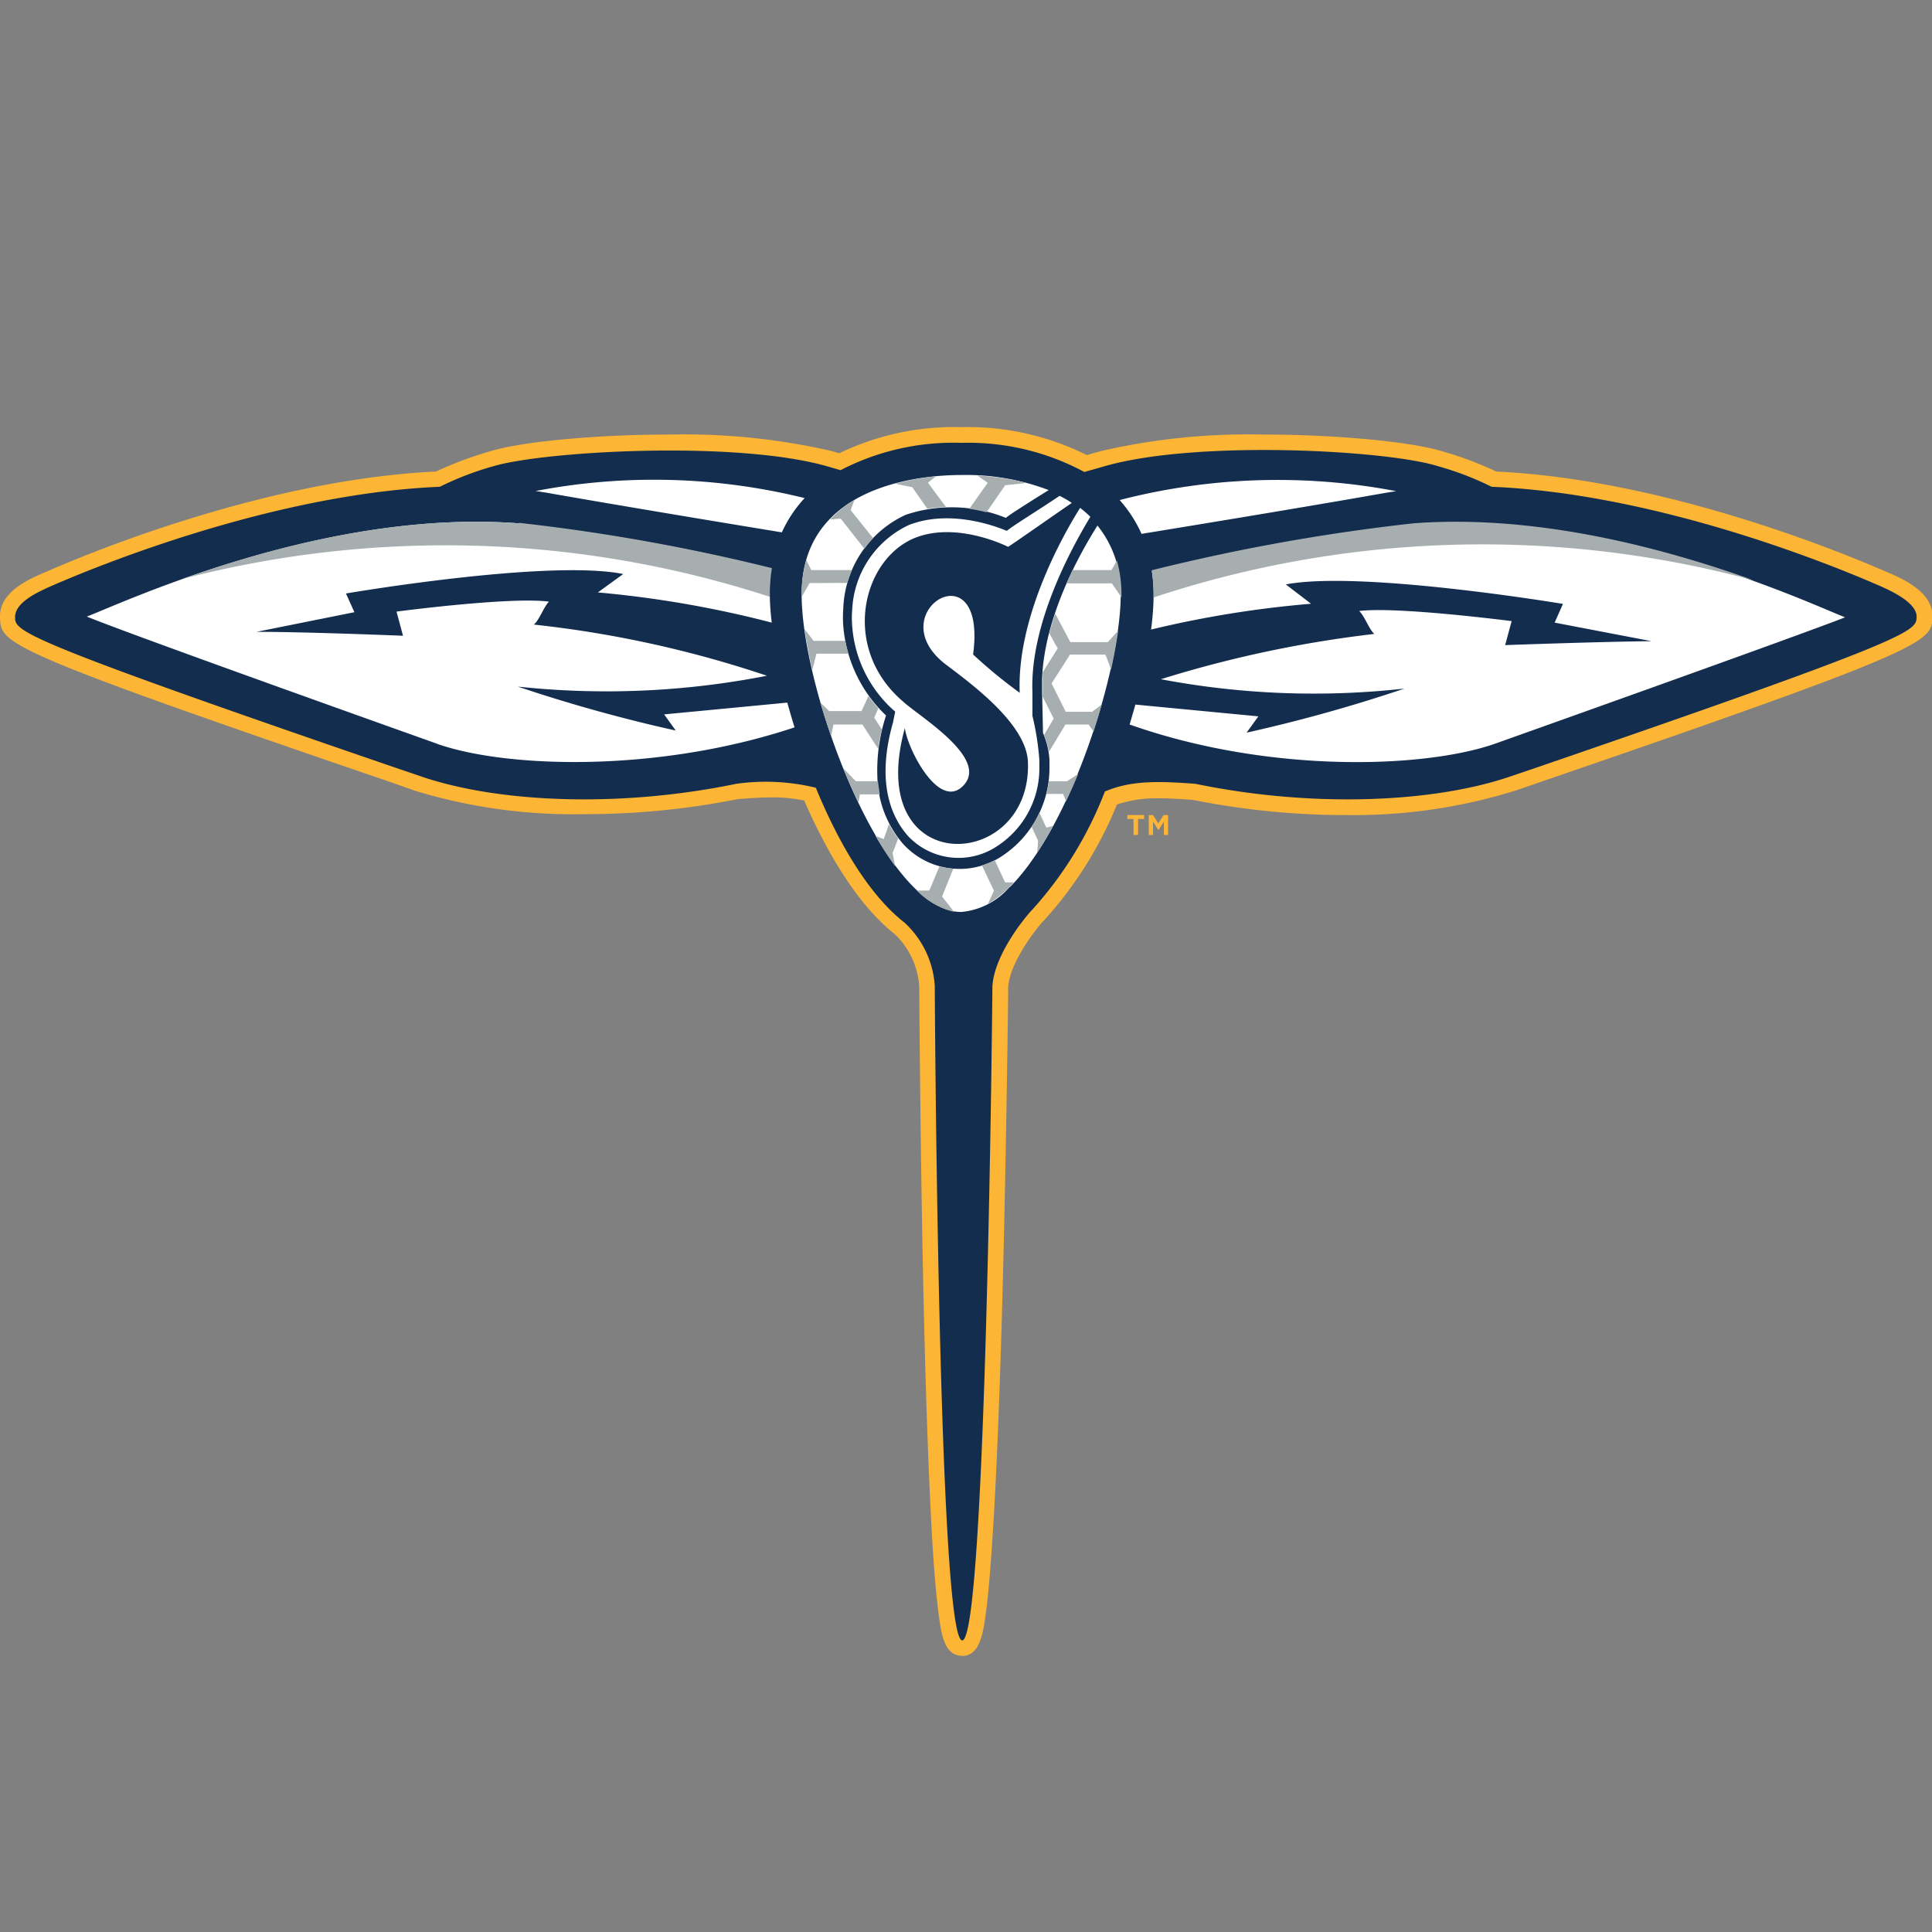 <svg id="Layer_1" data-name="Layer 1" xmlns="http://www.w3.org/2000/svg" viewBox="0 0 128 128"><rect x="0" y="0" width="128" height="128" fill="#808080" stroke="none"/><defs><style>.cls-1{fill:#fcb534;}.cls-2{fill:#132d4e;}.cls-3{fill:#fff;}.cls-4{fill:#a7aeb0;}</style></defs><path class="cls-1" d="M63.74,109.7c-1.18,0-1.38-1.46-1.55-2.74s-.3-2.83-.43-5c-.21-3.61-.4-8.64-.55-14.94-.24-10.35-.3-20.83-.31-21.65a5.23,5.23,0,0,0-1.62-3.48c-2.69-2.13-4.7-5.89-6-8.85a9.72,9.72,0,0,0-2.15-.21c-.74,0-1.54.06-2.24.11a51.59,51.59,0,0,1-10.22,1A35.9,35.9,0,0,1,27.53,52.4L26,51.86C.08,43,.07,42.66,0,40.92s2-2.59,3.11-3.06c3.27-1.43,14.75-6.1,25.78-6.62a23.57,23.57,0,0,1,3.52-1.32c2-.65,7.07-1.13,11.94-1.13a43.65,43.65,0,0,1,10.74,1.09l.51.15a17.48,17.48,0,0,1,8.09-1.73A17.6,17.6,0,0,1,72,30.15l.92-.26a43.44,43.44,0,0,1,10.76-1.1c4.87,0,9.89.48,11.94,1.13a22.69,22.69,0,0,1,3.51,1.32c11,.52,22.51,5.19,25.79,6.62,1.09.46,3.15,1.34,3.11,3s-.08,2.07-25.95,10.94l-1.59.55A35.84,35.84,0,0,1,89.28,54h0a51.66,51.66,0,0,1-10.22-1c-.74-.06-1.52-.11-2.25-.11a8.25,8.25,0,0,0-2.81.41A25.88,25.88,0,0,1,69.15,61c-.49.49-2.26,2.77-2.36,4.43,0,0,0,.31,0,.79-.12,9-.28,17-.49,23.51-.18,5.63-.39,10.08-.62,13.24-.13,1.87-.27,3.31-.42,4.3s-.38,2.44-1.51,2.44Z"/><path class="cls-2" d="M124.48,38.79c-4.42-1.93-15.39-6.12-25.66-6.54a19.82,19.82,0,0,0-3.54-1.36c-3.35-1.07-16-1.76-22.1,0l-1.34.38a16.21,16.21,0,0,0-8.15-1.93,16.23,16.23,0,0,0-8,1.81l-.9-.26c-6.09-1.73-18.76-1-22.11,0a20.16,20.16,0,0,0-3.54,1.36c-10.26.43-21.24,4.62-25.66,6.54C2.63,39.17,1,39.86,1,40.88H1c0,.94.05,1.36,25.25,10l1.59.54c5.06,1.75,13.09,2.13,20.94.51a14,14,0,0,1,5.27.26c1.51,3.67,3.51,7.09,5.88,8.94a6.23,6.23,0,0,1,2,4.18s.22,43.37,1.82,43.37,2-43.07,2-43.33c.12-2.15,2.27-4.71,2.65-5.09a25.06,25.06,0,0,0,4.8-7.82h0c1.75-.75,3.59-.69,6-.51,7.85,1.62,15.88,1.24,20.93-.51l1.59-.54c25.2-8.65,25.23-9.07,25.26-10s-1.62-1.71-2.5-2.09Z"/><path class="cls-3" d="M99,49.29C94.21,50.94,83.93,51.22,74.84,48c.13-.44.26-.88.38-1.32l8.15.78-.78,1.08a102.22,102.22,0,0,0,10.46-2.92A54.33,54.33,0,0,1,76.91,45,77.47,77.47,0,0,1,91.05,42c-.36-.33-.62-1.15-1-1.52,2.54-.31,10.1.67,10.1.67l-.43,1.59s6.38-.23,9.7-.26L103,41.25l.55-1.24s-13.41-2.24-18.36-1.29L86.86,40a69.77,69.77,0,0,0-10.6,1.71,17.93,17.93,0,0,0,.17-2.29,10.35,10.35,0,0,0-.12-1.59,131.18,131.18,0,0,1,17.35-3.11c13-1,26.32,5.3,28.58,6.18C119.12,42.13,99,49.29,99,49.29ZM66.91,58.74a4.78,4.78,0,0,1-3.22,1.68c-5.16,0-10.58-14.6-10.58-21.05,0-7.32,8.1-7.9,10.58-7.9a15.4,15.4,0,0,1,5.79,1c-1.18.73-2.6,1.63-2.84,1.84A9.55,9.55,0,0,0,60,34.11a7.11,7.11,0,0,0-4.13,6.19,7.75,7.75,0,0,0,0,1.18,9.17,9.17,0,0,0,2.83,5.92l-.06.2a11.69,11.69,0,0,0-.51,3.94,7,7,0,0,0,1.72,4.39,5.06,5.06,0,0,0,6.5.81A7,7,0,0,0,69.53,51v-.67a5.32,5.32,0,0,0-.43-1.77c0-.22-.06-2.73-.06-2.73,0-.29,0-.58,0-.87.16-4.08,2.44-8.19,3.67-10.14a7,7,0,0,1,1.54,4.6c0,4.73-3.16,15.17-7.36,19.37ZM29,49.29S8.87,42.13,5.75,40.85C8,40,21.35,33.7,34.34,34.67a128.84,128.84,0,0,1,16.75,3A10.92,10.92,0,0,0,51,39.37a17.32,17.32,0,0,0,.13,1.88,70.64,70.64,0,0,0-11.52-2l1.68-1.22c-5-1-18.37,1.29-18.37,1.29l.56,1.24L17,41.86c3.32,0,9.7.26,9.7.26l-.43-1.6s7.56-1,10.1-.66c-.36.37-.62,1.19-1,1.52a73,73,0,0,1,15.44,3.39,55.14,55.14,0,0,1-16.5.72A102.12,102.12,0,0,0,44.77,48.4L44,47.33l8.16-.78c.15.54.31,1.09.48,1.64-9,3-19,2.72-23.66,1.1ZM53.31,33a8.4,8.4,0,0,0-1.51,2.27c-5.48-.9-11.46-1.9-15.61-2.63l-.7-.11A41.55,41.55,0,0,1,53.31,33ZM68.4,45.83l0,1.59a18.2,18.2,0,0,1,.46,2.93q0,.32,0,.6a6.13,6.13,0,0,1-2.83,5.13,4.59,4.59,0,0,1-5.87-.69c-.88-1-2.22-3.2-1-7.51h0l.15-.73a8.3,8.3,0,0,1-2.85-5.67,6.37,6.37,0,0,1,0-1.07,6.53,6.53,0,0,1,3.74-5.62c2.53-1,5.38-.09,6.5.38.68-.52,2.16-1.41,3.5-2.32a6.36,6.36,0,0,1,.81.47c-1.46,1-3.73,2.6-4.22,2.91,0,0-3.4-1.74-6.23-.57-3.46,1.46-4.85,7.29-.74,10.81,1.08,1,5.75,3.78,4,5.58-1.61,1.68-3.71-2.45-3.87-3.82-2.79,10.13,8.48,9.58,8.15,2.21-.13-2.44-3.56-5-5.35-6.35-4.68-3.45,2.69-8,1.72-.73a32.63,32.63,0,0,0,3.09,2.54c-.2-4.75,2.58-10,4-12.25a6.39,6.39,0,0,1,.68.59c-1.39,2.29-4,7.2-3.84,11.59ZM92.5,32.54l-.69.11c-4.29.76-10.55,1.8-16.18,2.72a8.77,8.77,0,0,0-1.45-2.24,41.82,41.82,0,0,1,18.32-.59Z"/><path class="cls-4" d="M76.5,39.56a69.15,69.15,0,0,1,39.7-1.11c-5.6-2-14.14-4.41-22.54-3.78a131.18,131.18,0,0,0-17.35,3.11,10.35,10.35,0,0,1,.12,1.59v.21l.07,0ZM34.34,34.67c-8.27-.62-16.66,1.69-22.27,3.69A69.33,69.33,0,0,1,51,39.54a1,1,0,0,1,0-.17,10.92,10.92,0,0,1,.14-1.73,128.84,128.84,0,0,0-16.75-3Zm32.23-2.52L68,32a16.06,16.06,0,0,0-3.24-.49l.68.48c-.24.33-1,1.41-1.22,1.72a11.47,11.47,0,0,1,1.14.23l1.23-1.78ZM62.42,59.38l.74-1.83a4.77,4.77,0,0,1-.92-.15L61.57,59l-.83,0a5.09,5.09,0,0,0,2.46,1.41c-.29-.4-.68-.87-.78-1Zm8.64-21.61c-.13.28-.27.58-.4.88h3s.37.52.64.94c0-.07,0-.15,0-.22a8.35,8.35,0,0,0-.3-2.23c-.17.29-.3.54-.37.63Zm-1.3,16.95-.44.11-.46-1a7.72,7.72,0,0,1-.51.94c.15.34.3.66.42.91,0,0,0,.37-.07.83.37-.56.72-1.15,1.06-1.78Zm-.27-4.9L70.59,48h1.53l.33.46c.2-.61.38-1.21.55-1.81-.22.23-.57.42-.63.51l-1.76,0-.94-1.88,1.22-1.91h2.34c.09.18.23.57.38,1,.2-.91.36-1.78.47-2.58l-.68.75H70.91l-1-1.89c-.14.42-.27.86-.39,1.3.23.42.46.86.56,1l-1,1.59c0,.14,0,.29,0,.44s0,.58,0,.87v.3c.25.51.62,1.24.73,1.46l-.64,1.08a5.41,5.41,0,0,1,.34,1.2ZM59.16,56.46l.35-.92a5.57,5.57,0,0,1-.61-.95c-.1.3-.24.69-.35,1L58,55.38a20.57,20.57,0,0,0,1.3,2l-.17-.9Zm6.73.53a5.47,5.47,0,0,1-.84.34l.8,1.68-.39.87a7.07,7.07,0,0,0,1.45-1.14l.26-.28-.58,0-.7-1.5ZM56,42.46h-2.1l-.59-.78c.12.84.29,1.76.51,2.71l.27-1.08h2.12c-.08-.28-.15-.56-.21-.85Zm1,10.17h1.29q-.07-.41-.12-.87H56.7l-.82-.85c.31.77.64,1.53,1,2.25l.09-.54Zm13.69-.87h-1.2a7.34,7.34,0,0,1-.17.84h1.11l.2.49c.28-.59.55-1.19.8-1.81l-.74.48ZM56.14,38.62c.09-.29.19-.58.3-.85H53.75l-.33-.66a8.3,8.3,0,0,0-.31,2.27,1,1,0,0,0,0,.17l.53-.92ZM55.22,48h1.92c.14.23.72,1.12,1.06,1.63,0-.41.13-.84.23-1.29l-.51-.79.27-.62c-.23-.27-.45-.54-.65-.82l-.46,1-2.15,0-.58-.57c.21.74.45,1.48.71,2.22l.16-.76ZM55,34.42l.7-.06,1.57,2a6.53,6.53,0,0,1,.58-.7L56.36,33.8l.25-.68A7.17,7.17,0,0,0,55,34.42Zm7.72-.82a8,8,0,0,0-1.28.11l-1-1.43-1.11-.23A15.49,15.49,0,0,1,62,31.56l-.52.42,1.2,1.62Z"/><path class="cls-1" d="M76.08,54h.31l.35.55.35-.55h.3v1.32h-.28v-.89l-.36.57h0l-.36-.57v.89h-.28V54Zm-1,.26h-.39V54H75.8v.26h-.4v1.06h-.3V54.3Z"/></svg>